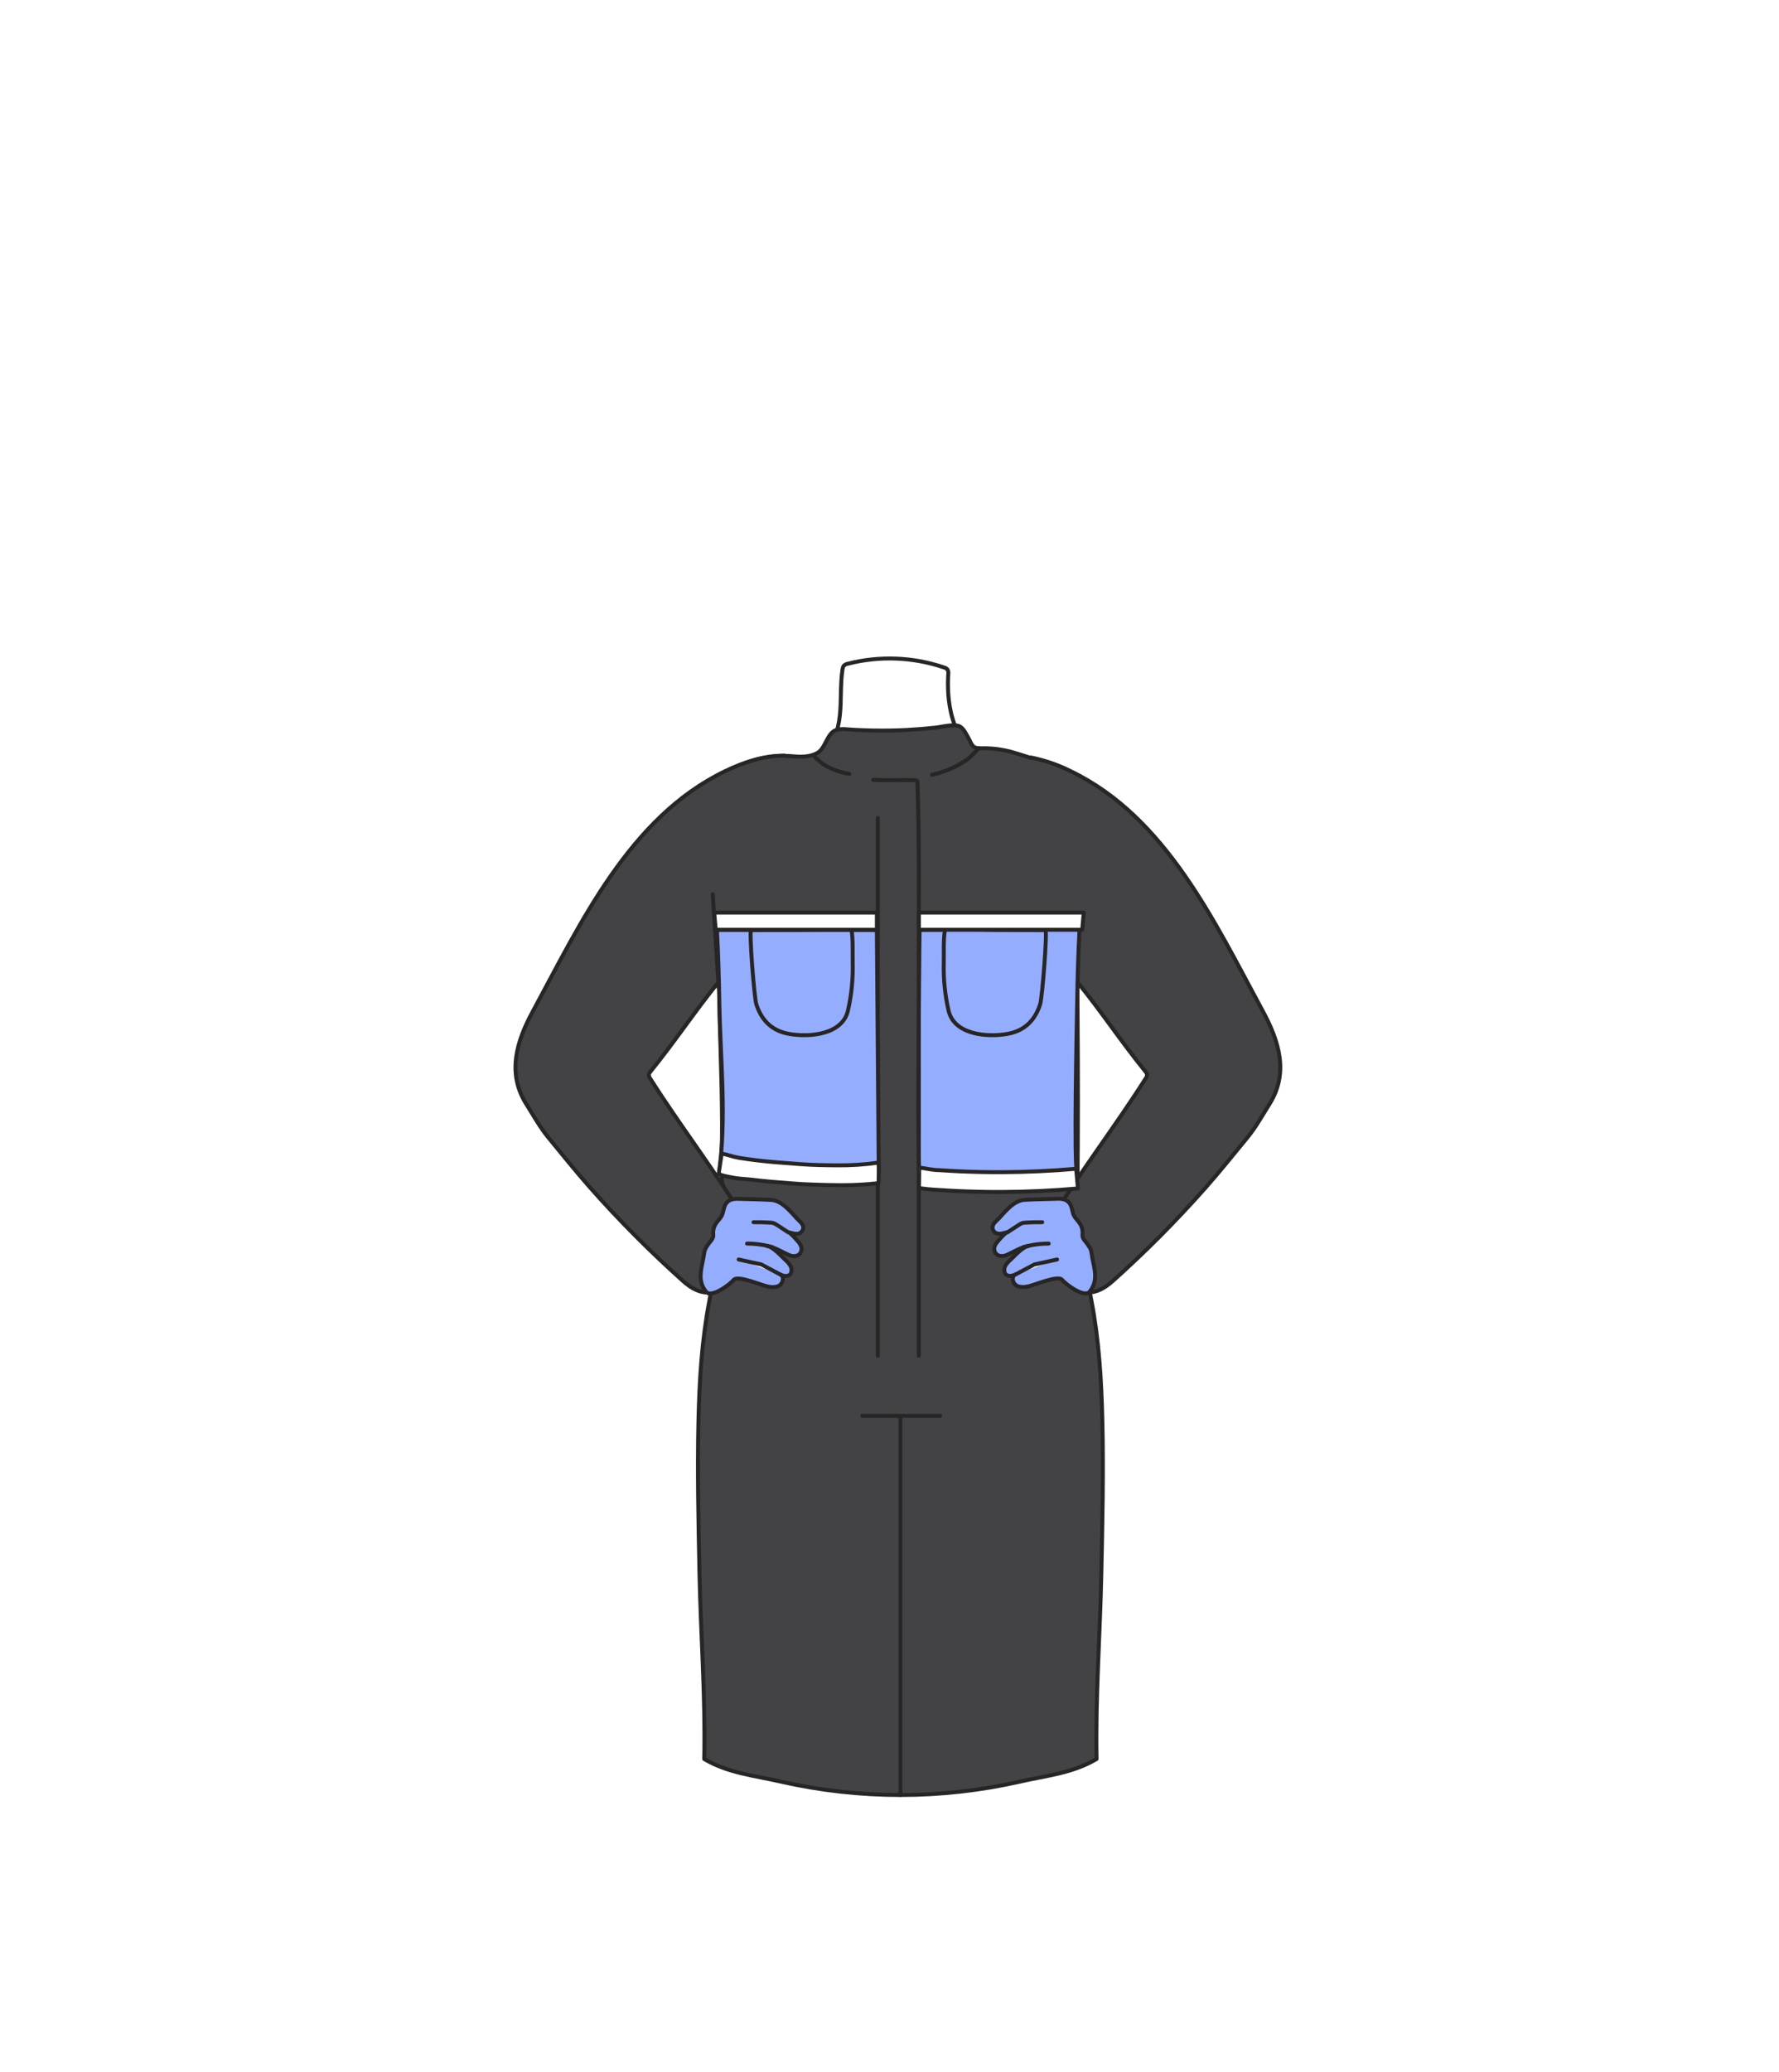 <svg width="1609" height="1873" viewBox="0 0 1609 1873" fill="none" xmlns="http://www.w3.org/2000/svg">
<g filter="url(#filter0_d_129_211)">
<path d="M818.574 776.835C819.956 776.468 821.359 776.058 822.719 775.626C839.835 769.968 855.604 760.849 869.046 748.837C875.873 742.85 882.238 736.355 888.086 729.408C890.87 726.083 893.72 722.694 896.311 719.24C898.901 715.786 900.175 711.123 901.621 707.151C903.388 703.234 903.619 698.796 902.269 694.717C899.872 689.126 893.418 686.816 888.064 683.923C874.723 676.821 868.851 665.272 863.692 651.866C858.014 637.208 856.741 621.104 857.626 605.496C857.903 604.021 857.659 602.494 856.935 601.179C856.1 600.236 854.99 599.579 853.762 599.301C825.735 589.793 795.551 588.623 766.873 595.933C765.388 596.142 764.023 596.859 763.008 597.962C762.465 598.846 762.133 599.843 762.037 600.877C759.878 614.671 761.087 628.767 759.598 642.648C758.108 656.529 753.359 670.992 742.328 679.541C734.966 685.218 725.36 687.831 718.819 694.458C703.06 710.389 714.89 736.122 726.331 750.585C733.196 759.148 741.883 766.073 751.761 770.856C772.596 780.79 796.306 782.912 818.574 776.835Z" fill="white" stroke="#272525" stroke-width="3.562" stroke-linecap="round" stroke-linejoin="round"/>
<path d="M989.499 745.749C988.374 729.825 981.661 714.809 970.545 703.351C955.542 688.24 934.386 681.246 913.9 675.417C905.018 673.107 895.85 672.089 886.678 672.395C878.863 672.395 879.187 668.704 875.517 662.422C873.618 659.14 871.783 654.952 868.437 652.837C863.752 649.836 851.404 653.139 846.18 653.7C837.2 654.665 828.198 655.384 819.174 655.859C801.526 656.683 783.845 656.481 766.22 655.255C762.942 654.805 759.608 654.989 756.398 655.794C747.763 658.579 747.008 672.265 739.128 676.669C732.652 680.274 724.427 680.318 717.239 679.584C694.586 677.661 671.979 683.775 653.383 696.854C634.732 709.676 638.142 733.552 640.992 754.19C647.77 803.387 649.8 853.081 650.663 902.689C651.505 951.067 654.203 1000.33 652.52 1048.58C652.261 1056.54 652.045 1064.88 655.607 1072C658.607 1078.07 664.004 1082.53 669.228 1086.83C649.627 1105.03 646.389 1146.84 641.618 1171.56C634.732 1207.24 632.551 1243.68 631.709 1279.95C630.63 1326.02 631.709 1372.11 632.616 1418.11C633.825 1474.47 638.099 1529.46 636.933 1586C658.715 1598.82 682.267 1600.89 706.488 1606.48C777.48 1622.51 851.154 1622.51 922.146 1606.48C946.41 1600.93 969.94 1598.9 991.787 1585.95C990.686 1529.41 994.96 1474.43 996.104 1418.07C997.097 1371.98 998.09 1325.89 997.011 1279.91C996.169 1243.64 993.989 1207.2 987.102 1171.52C982.915 1149.8 978.1 1116.92 964.587 1096.37C970.545 1091.73 974.387 1084.65 974.495 1073.6V1070.53C974.999 1019.64 975.042 968.761 974.625 917.887C974.409 892.457 974.092 867.02 973.675 841.575C973.481 829.767 971.97 817.225 973.157 805.46C974.236 794.947 980.454 786.139 984.512 776.641C988.624 766.891 990.334 756.297 989.499 745.749Z" fill="#434244" stroke="#272525" stroke-width="3.562" stroke-linecap="round" stroke-linejoin="round"/>
<path d="M814.406 1275.81V1618.49" stroke="#272525" stroke-width="3.562" stroke-linecap="round" stroke-linejoin="round"/>
<path d="M709.662 679C690.6 679 672.661 684.915 655.693 693.118C569.344 734.76 525.327 830.025 481.937 910.093C466.955 937.725 458.471 966.22 476.043 994.111C482.519 1004.37 488.391 1015.05 496.033 1024.33C508.511 1039.44 520.729 1054.81 533.768 1069.52C560.18 1099.38 588.328 1127.65 618.067 1154.2C632.854 1167.41 648.289 1168.9 659.687 1151.46C668.322 1138.12 682.008 1112.6 673.136 1097.97C646.67 1054.19 615.541 1014.14 588.125 970.948C587.287 969.901 586.837 968.597 586.851 967.256C587.102 966.27 587.6 965.364 588.298 964.623C611.072 936.559 627.155 911.82 649.822 883.713" fill="#434244"/>
<path d="M709.662 679C690.6 679 672.661 684.915 655.693 693.118C569.344 734.76 525.327 830.025 481.937 910.093C466.955 937.725 458.471 966.22 476.043 994.111C482.519 1004.37 488.391 1015.05 496.033 1024.33C508.511 1039.44 520.729 1054.81 533.768 1069.52C560.18 1099.38 588.328 1127.65 618.067 1154.2C632.854 1167.41 648.289 1168.9 659.687 1151.46C668.322 1138.12 682.008 1112.6 673.136 1097.97C646.67 1054.19 615.541 1014.14 588.125 970.948C587.287 969.901 586.837 968.597 586.851 967.256C587.102 966.27 587.6 965.364 588.298 964.623C611.072 936.559 627.155 911.82 649.822 883.713" stroke="#272525" stroke-width="3.562" stroke-linecap="round" stroke-linejoin="round"/>
<path d="M708.069 1151.58C708.124 1153.03 707.756 1154.47 707.009 1155.72C706.262 1156.97 705.167 1157.97 703.859 1158.61C701.073 1159.54 698.089 1159.69 695.224 1159.04C689.374 1158.2 667.355 1148.25 663.534 1152.91C660.253 1156.97 643.479 1169.47 638.708 1163.71C629.512 1152.65 635.427 1140.52 636.938 1128.46C637.435 1124.53 639.982 1121.44 642.357 1118.37C643.58 1117.09 644.496 1115.55 645.034 1113.86C645.152 1112.78 645.152 1111.69 645.034 1110.6C644.936 1107.74 645.687 1104.92 647.192 1102.49C648.639 1100.09 650.733 1098.17 652.244 1095.84C654.662 1092.15 654.143 1087.03 656.863 1083.6C660.598 1078.89 666.124 1079.58 671.456 1079.75C680.091 1080.01 688.726 1080.12 697.361 1080.62C707.032 1081.18 714.523 1090.66 720.74 1097.39C722.791 1099.55 726.396 1102.21 726.483 1105.49C726.486 1106.48 726.232 1107.46 725.744 1108.33C725.255 1109.19 724.551 1109.92 723.698 1110.43C720.46 1112.31 716.466 1110.6 712.904 1109.76C715.063 1110.26 721.086 1117.29 722.575 1119.17C724.734 1121.83 726.051 1125.65 723.655 1128.87C721.259 1132.08 716.768 1131.87 713.336 1130.33C706.86 1127.44 701.377 1123.62 694.102 1122.35C699.477 1123.27 706.601 1131.43 710.4 1134.95C712.093 1136.36 713.551 1138.03 714.718 1139.9C715.295 1140.83 715.67 1141.88 715.819 1142.97C715.967 1144.06 715.886 1145.17 715.581 1146.22C714.156 1150.3 709.105 1149.85 705.867 1148.01C706.506 1148.37 707.043 1148.89 707.428 1149.51C707.814 1150.13 708.034 1150.84 708.069 1151.58Z" fill="#95ADFF" stroke="#272525" stroke-width="3.562" stroke-linecap="round" stroke-linejoin="round"/>
<path d="M705.776 1148.07L688.614 1138.94L668.062 1134.45" fill="white"/>
<path d="M705.776 1148.07L688.614 1138.94L668.062 1134.45" stroke="#272525" stroke-width="3.562" stroke-linecap="round" stroke-linejoin="round"/>
<path d="M712.666 1109.74L702.801 1103.26C701.764 1102.52 700.621 1101.93 699.412 1101.52C698.567 1101.29 697.696 1101.16 696.821 1101.15C691.726 1100.8 686.61 1100.67 681.516 1100.76" stroke="#272525" stroke-width="3.562" stroke-linecap="round" stroke-linejoin="round"/>
<path d="M698.504 1123.27C691.075 1121.15 683.388 1120.08 675.664 1120.08" stroke="#272525" stroke-width="3.562" stroke-linecap="round" stroke-linejoin="round"/>
<path d="M932.211 680.641C944.796 683.162 956.986 687.358 968.456 693.118C1054.81 734.76 1098.82 830.025 1142.21 910.093C1157.19 937.725 1165.68 966.22 1148.11 994.111C1141.63 1004.37 1135.76 1015.05 1128.12 1024.33C1115.64 1039.44 1103.4 1054.81 1090.38 1069.52C1064 1099.35 1035.88 1127.6 1006.19 1154.14C991.404 1167.35 975.969 1168.84 964.592 1151.4C955.957 1138.06 942.271 1112.54 951.122 1097.9C977.588 1054.12 1008.74 1014.08 1036.13 970.883C1036.98 969.841 1037.43 968.534 1037.41 967.192C1037.17 966.198 1036.67 965.287 1035.96 964.558C1013.21 936.494 997.211 911.755 974.436 883.648" fill="#434244"/>
<path d="M932.211 680.641C944.796 683.162 956.986 687.358 968.456 693.118C1054.81 734.76 1098.82 830.025 1142.21 910.093C1157.19 937.725 1165.68 966.22 1148.11 994.111C1141.63 1004.37 1135.76 1015.05 1128.12 1024.33C1115.64 1039.44 1103.4 1054.81 1090.38 1069.52C1064 1099.35 1035.88 1127.6 1006.19 1154.14C991.404 1167.35 975.969 1168.84 964.592 1151.4C955.957 1138.06 942.271 1112.54 951.122 1097.9C977.588 1054.12 1008.74 1014.08 1036.13 970.883C1036.98 969.841 1037.43 968.534 1037.41 967.192C1037.17 966.198 1036.67 965.287 1035.96 964.558C1013.21 936.494 997.211 911.755 974.436 883.648" stroke="#272525" stroke-width="3.562" stroke-linecap="round" stroke-linejoin="round"/>
<path d="M915.972 1151.58C915.943 1153.03 916.335 1154.46 917.101 1155.69C917.868 1156.92 918.975 1157.91 920.29 1158.53C923.077 1159.45 926.06 1159.59 928.925 1158.96C934.775 1158.12 956.794 1148.17 960.615 1152.83C963.875 1156.89 980.67 1169.39 985.419 1163.62C994.615 1152.57 988.7 1140.44 987.189 1128.37C986.714 1124.44 984.145 1121.35 981.792 1118.29C980.561 1117.01 979.645 1115.47 979.115 1113.78C978.975 1112.69 978.975 1111.6 979.115 1110.52C979.202 1107.66 978.451 1104.84 976.957 1102.4C975.51 1100 973.416 1098.08 971.883 1095.75C969.487 1092.06 970.005 1086.94 967.264 1083.51C963.551 1078.8 958.024 1079.5 952.692 1079.67C944.057 1079.93 935.422 1080.04 926.787 1080.53C917.116 1081.09 909.647 1090.57 903.43 1097.31C901.379 1099.46 897.752 1102.12 897.688 1105.4C897.68 1106.4 897.933 1107.38 898.421 1108.24C898.91 1109.11 899.617 1109.83 900.472 1110.34C903.689 1112.22 907.704 1110.52 911.266 1109.67C909.107 1110.17 903.106 1117.21 901.595 1119.09C899.436 1121.74 898.119 1125.56 900.537 1128.78C902.955 1132 907.424 1131.78 910.834 1130.25C917.311 1127.35 922.794 1123.53 930.069 1122.26C924.693 1123.19 917.591 1131.35 913.792 1134.87C912.106 1136.28 910.649 1137.95 909.474 1139.81C908.896 1140.75 908.522 1141.79 908.376 1142.88C908.231 1143.97 908.319 1145.08 908.633 1146.14C910.057 1150.22 915.109 1149.76 918.325 1147.93C917.646 1148.27 917.07 1148.79 916.657 1149.43C916.244 1150.08 916.007 1150.81 915.972 1151.58Z" fill="#95ADFF" stroke="#272525" stroke-width="3.562" stroke-linecap="round" stroke-linejoin="round"/>
<path d="M918.328 1148.07L935.512 1138.94L956.063 1134.45" fill="white"/>
<path d="M918.328 1148.07L935.512 1138.94L956.063 1134.45" stroke="#272525" stroke-width="3.562" stroke-linecap="round" stroke-linejoin="round"/>
<path d="M911.438 1109.74L921.325 1103.26C922.359 1102.51 923.502 1101.92 924.714 1101.52C925.551 1101.29 926.414 1101.16 927.283 1101.15C932.399 1100.8 937.493 1100.67 942.61 1100.76" stroke="#272525" stroke-width="3.562" stroke-linecap="round" stroke-linejoin="round"/>
<path d="M925.602 1123.27C933.037 1121.16 940.731 1120.08 948.463 1120.08" stroke="#272525" stroke-width="3.562" stroke-linecap="round" stroke-linejoin="round"/>
<path d="M907.04 1058.08H904.147C892.001 1058.08 879.84 1057.81 867.665 1057.26C861.332 1056.99 855.015 1056.63 848.711 1056.18C842.848 1056.02 837.008 1055.38 831.247 1054.28C830.837 1030.53 830.383 1007.05 830.578 983.387C830.578 971.147 831.571 836.398 831.743 836.398C841.997 836.398 947.085 835.837 976.379 836.01C975.192 858.201 974.544 880.415 974.22 902.628C974.004 915.192 970.982 1055.23 974.22 1054.93C951.884 1056.93 929.491 1057.98 907.04 1058.08Z" fill="#95ADFF" stroke="#272525" stroke-width="3.562" stroke-linecap="round" stroke-linejoin="round"/>
<path d="M940.754 903.791C936.436 917.088 927.801 927.645 910.941 930.581C891.923 933.905 862.758 930.926 857.901 909.446C854.679 895.414 853.228 881.032 853.584 866.639C853.821 856.082 853.066 846.433 854.706 835.985C854.857 835.013 897.32 836.503 901.313 836.546C915.993 836.719 930.715 836.675 945.46 836.74C947.489 836.74 942.653 897.984 940.754 903.791Z" fill="#95ADFF" stroke="#272525" stroke-width="3.562" stroke-linecap="round" stroke-linejoin="round"/>
<path d="M831.094 836.42H978.773L980.198 820.898H831.094V836.42Z" fill="white" stroke="#272525" stroke-width="3.562" stroke-linecap="round" stroke-linejoin="round"/>
<path d="M650.037 888.468L644.641 804.406" stroke="#272525" stroke-width="3.562" stroke-linecap="round" stroke-linejoin="round"/>
<path d="M779.992 1275.81H850.367" stroke="#272525" stroke-width="3.562" stroke-linecap="round" stroke-linejoin="round"/>
<path d="M789.773 700.875C802.273 701.695 815.074 700.724 827.659 701.285C827.975 701.23 828.299 701.256 828.602 701.359C828.905 701.463 829.177 701.642 829.392 701.879C829.607 702.116 829.759 702.403 829.834 702.714C829.908 703.026 829.903 703.351 829.818 703.66C831.523 754.261 831.027 804.905 831.027 855.549V1221.45" stroke="#272525" stroke-width="3.562" stroke-linecap="round" stroke-linejoin="round"/>
<path d="M793.938 735.219V1221.43" stroke="#272525" stroke-width="3.562" stroke-linecap="round" stroke-linejoin="round"/>
<path d="M717.761 1056.81L723.546 1057.24C729.698 1057.71 794.784 1060.54 794.784 1054.78C794.194 981.985 793.619 909.2 793.057 836.422C782.803 836.422 677.716 835.86 648.422 836.033C649.609 858.225 650.257 880.438 650.581 902.652C651.401 950.144 656.647 999.061 651.509 1046.23C651.361 1046.84 651.454 1047.49 651.768 1048.04C652.179 1048.46 652.719 1048.73 653.301 1048.8C674.802 1053.57 696.087 1055.19 717.761 1056.81Z" fill="#95ADFF" stroke="#272525" stroke-width="3.562" stroke-linecap="round" stroke-linejoin="round"/>
<path d="M737.102 680.258C744.916 688.893 756.876 693.685 768.144 695.542" stroke="#272525" stroke-width="3.562" stroke-linecap="round" stroke-linejoin="round"/>
<path d="M842.898 696.338C853.503 694.041 863.598 689.827 872.689 683.904C878.302 680.256 880.676 676.953 885.318 672.117" stroke="#272525" stroke-width="3.562" stroke-linecap="round" stroke-linejoin="round"/>
<path d="M684.061 903.791C688.379 917.088 697.014 927.645 713.852 930.581C732.892 933.905 762.056 930.926 766.914 909.446C770.136 895.414 771.586 881.032 771.231 866.639C770.994 856.082 771.749 846.433 770.108 835.985C769.957 835.013 727.495 836.503 723.501 836.546C708.822 836.719 694.099 836.675 679.355 836.74C677.326 836.74 682.162 897.984 684.061 903.791Z" fill="#95ADFF" stroke="#272525" stroke-width="3.562" stroke-linecap="round" stroke-linejoin="round"/>
<path d="M648.508 836.422H793.942" stroke="#272525" stroke-width="3.562" stroke-linecap="round" stroke-linejoin="round"/>
<path d="M793.077 836.42H647.341L645.938 820.898H793.077V836.42Z" fill="white" stroke="#272525" stroke-width="3.562" stroke-linecap="round" stroke-linejoin="round"/>
<path d="M903.522 1073.43C891.476 1073.43 879.279 1073.17 867.255 1072.63C861.016 1072.35 854.67 1071.98 848.388 1071.55C847.093 1071.55 830.988 1070.47 831.118 1069.5C831.355 1067.71 831.334 1051.37 831.399 1051.37C837.227 1052.04 842.754 1053.53 848.669 1053.68H849.273C855.512 1054.11 861.815 1054.48 868.011 1054.76C879.97 1055.3 892.145 1055.56 904.105 1055.53H906.954C929.038 1055.43 951.36 1054.39 973.314 1052.45L974.911 1070.23C952.461 1072.24 929.578 1073.3 907.041 1073.41H903.479L903.522 1073.43Z" fill="white" stroke="#272525" stroke-width="3.562" stroke-linecap="round" stroke-linejoin="round"/>
<path d="M763.225 1067.28H759.21C742.717 1067.17 725.944 1066.39 722.879 1066.15L717.093 1065.72C704.616 1064.79 692.138 1063.84 679.704 1062.29C675.149 1061.73 670.551 1061.62 665.996 1060.99C664.398 1060.78 649.87 1058.4 650.064 1056.68C650.798 1050.63 651.943 1044.76 652.633 1038.67C657.987 1039.64 662.823 1041.63 668.263 1042.54C673.703 1043.44 679.618 1044.26 685.338 1044.93C696.348 1046.21 707.379 1047.09 718.432 1047.85L724.217 1048.28C734.881 1049.1 745.61 1049.25 756.296 1049.34C769.12 1049.52 781.94 1048.7 794.635 1046.88C795.002 1052.81 794.635 1058.75 794.635 1064.73C794.66 1064.92 794.614 1065.11 794.506 1065.27C794.422 1065.35 794.322 1065.42 794.21 1065.47C794.098 1065.51 793.978 1065.53 793.858 1065.53C783.684 1066.64 773.46 1067.22 763.225 1067.28Z" fill="white" stroke="#272525" stroke-width="3.562" stroke-linecap="round" stroke-linejoin="round"/>
</g>
<defs>
<filter id="filter0_d_129_211" x="-4" y="0" width="1617" height="1881" filterUnits="userSpaceOnUse" color-interpolation-filters="sRGB">
<feFlood flood-opacity="0" result="BackgroundImageFix"/>
<feColorMatrix in="SourceAlpha" type="matrix" values="0 0 0 0 0 0 0 0 0 0 0 0 0 0 0 0 0 0 127 0" result="hardAlpha"/>
<feOffset dy="4"/>
<feGaussianBlur stdDeviation="2"/>
<feComposite in2="hardAlpha" operator="out"/>
<feColorMatrix type="matrix" values="0 0 0 0 0 0 0 0 0 0 0 0 0 0 0 0 0 0 0.25 0"/>
<feBlend mode="normal" in2="BackgroundImageFix" result="effect1_dropShadow_129_211"/>
<feBlend mode="normal" in="SourceGraphic" in2="effect1_dropShadow_129_211" result="shape"/>
</filter>
</defs>
</svg>
